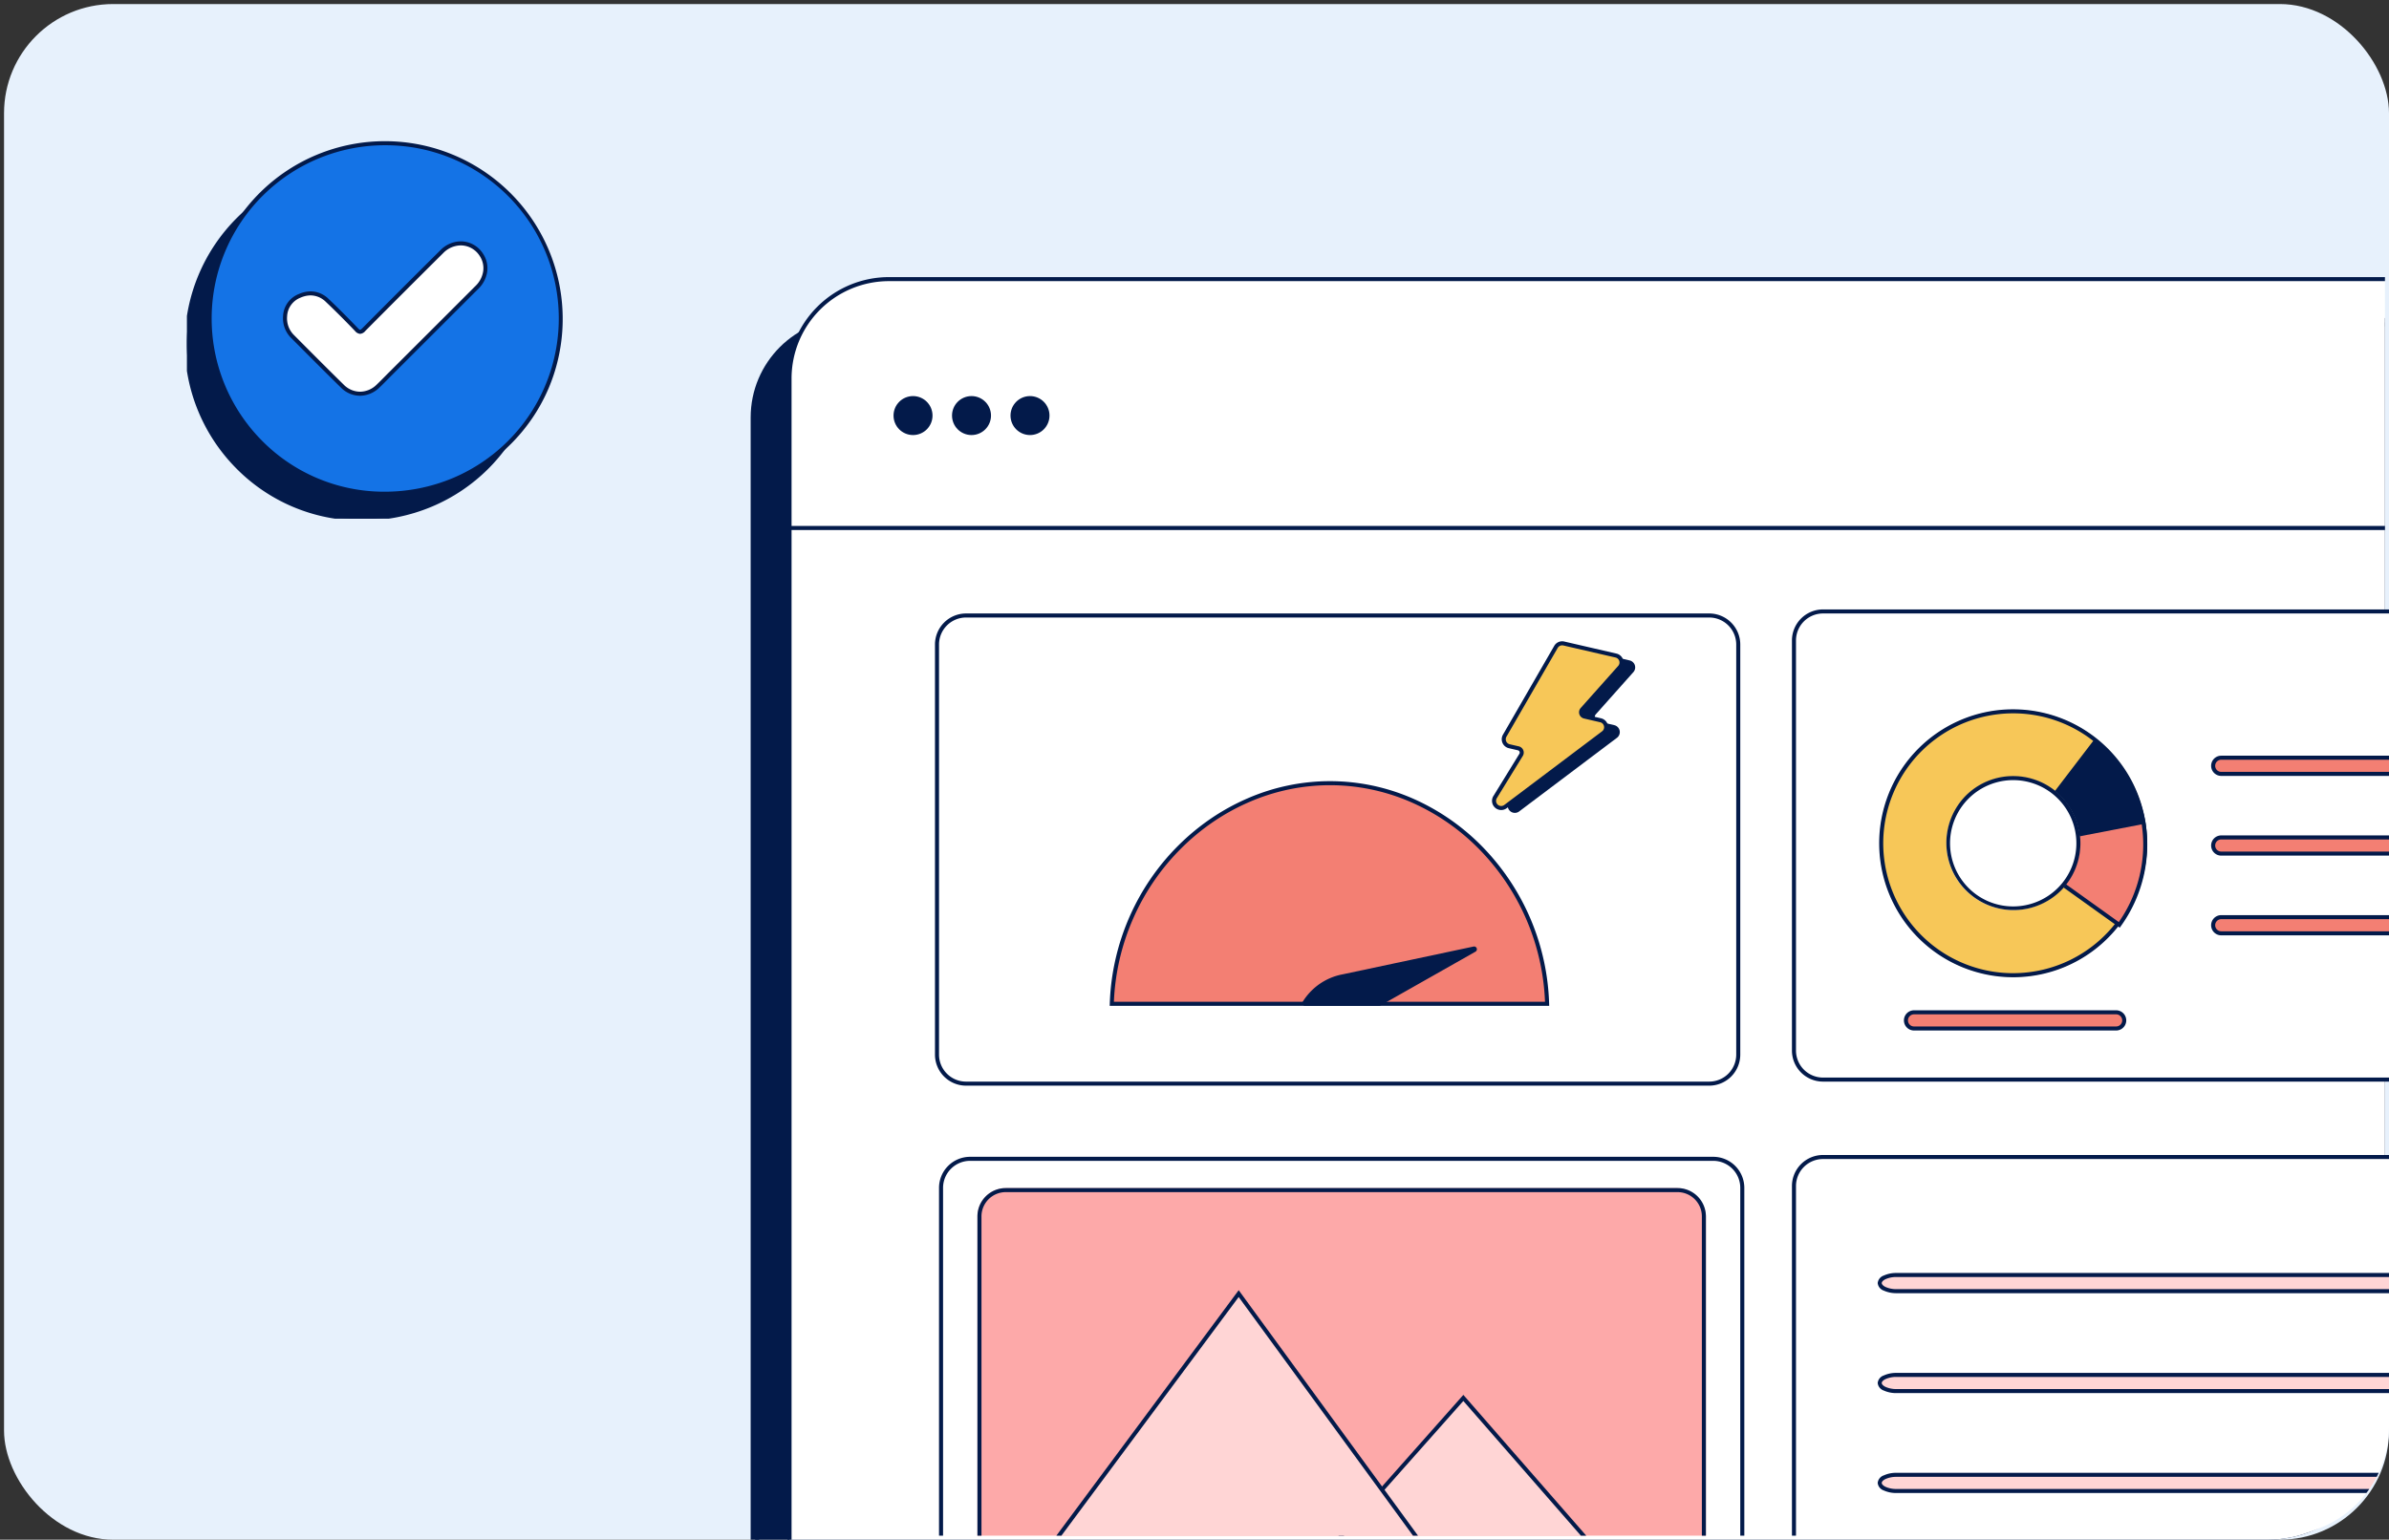 <svg xmlns="http://www.w3.org/2000/svg" xmlns:xlink="http://www.w3.org/1999/xlink" width="591" height="381.001" viewBox="0 0 591 381.001"><rect x="0" y="0" width="591" height="381.001" fill="#333333" stroke="none"/><defs><filter id="a" x="-30" y="-25.999" width="650" height="440" filterUnits="userSpaceOnUse"><feOffset dy="3" input="SourceAlpha"/><feGaussianBlur stdDeviation="10" result="b"/><feFlood flood-color="#031a4a" flood-opacity="0.251"/><feComposite operator="in" in2="b"/><feComposite in="SourceGraphic"/></filter><clipPath id="c"><rect width="590" height="380" rx="27" fill="#1473e6"/></clipPath><clipPath id="d"><g transform="matrix(1, 0, 0, 1, 0, 0)" filter="url(#a)"><rect width="590" height="380" rx="19" transform="translate(0 0)" fill="#ffe4ce"/></g></clipPath><clipPath id="e"><rect width="589" height="381" rx="29" transform="translate(41.844 24.672)" fill="none"/></clipPath><clipPath id="f"><rect width="86.838" height="86.736" fill="#031a4a" stroke="#031a4a" stroke-width="1"/></clipPath><clipPath id="g"><rect width="590" height="380" rx="27" transform="translate(-6268.117 -11.165)" fill="none"/></clipPath></defs><g transform="translate(-690 -0.001)"><rect width="590" height="380" rx="27" transform="translate(691 1.002)" fill="#e7f1fc"/><g transform="translate(0 -30.999)"><g transform="translate(690 32)" clip-path="url(#d)"><rect width="637" height="388" rx="19" transform="translate(18 -6)" fill="none"/></g><g transform="translate(7219.935 124.729)"><g transform="translate(-6570.779 -118.401)" clip-path="url(#e)"><g transform="translate(226.546 93.741)"><g transform="translate(0 0)"><g transform="translate(0 9.618)"><rect width="525.752" height="373.009" rx="24.618" fill="#031a4a"/><path d="M22.86-.5H499.685a23.341,23.341,0,0,1,23.36,23.36V346.943a23.341,23.341,0,0,1-23.36,23.36H22.86A23.341,23.341,0,0,1-.5,346.943V22.86A23.341,23.341,0,0,1,22.86-.5ZM499.685,369.3a22.341,22.341,0,0,0,22.36-22.36V22.86A22.341,22.341,0,0,0,499.685.5H22.86A22.341,22.341,0,0,0,.5,22.86V346.943A22.341,22.341,0,0,0,22.86,369.3Z" transform="translate(1.603 1.603)" fill="#031a4a"/></g><g transform="translate(9.618)"><rect width="525.752" height="373.009" rx="24.618" fill="#fff"/><path d="M24.618-.5H501.133a25.1,25.1,0,0,1,25.119,25.118V348.391a25.1,25.1,0,0,1-25.119,25.118H24.618A25.1,25.1,0,0,1-.5,348.391V24.618A25.1,25.1,0,0,1,24.618-.5ZM501.133,372.509a24.1,24.1,0,0,0,24.119-24.118V24.618A24.1,24.1,0,0,0,501.133.5H24.618A24.1,24.1,0,0,0,.5,24.618V348.391a24.1,24.1,0,0,0,24.118,24.118Z" fill="#031a4a"/></g><path d="M-5788.963,52.481H-6311.72v-1h522.757Z" transform="translate(6321.338 9.602)" fill="#031a4a"/><circle cx="4.822" cy="4.822" r="4.822" transform="translate(64.282 28.942)" fill="#031a4a"/><circle cx="4.822" cy="4.822" r="4.822" transform="translate(49.813 28.942)" fill="#031a4a"/><circle cx="4.822" cy="4.822" r="4.822" transform="translate(35.344 28.942)" fill="#031a4a"/></g></g></g></g><g transform="translate(736.238 66.437)"><g transform="translate(0 6.169)"><g clip-path="url(#f)"><path d="M86.837,43.43A43.419,43.419,0,1,1,44.266.008,43.255,43.255,0,0,1,86.837,43.43m-68.176-.619a6.331,6.331,0,0,0,1.747,4.92C24.526,51.861,28.634,56,32.8,60.087a6.126,6.126,0,0,0,8.891-.008c1-.952,1.952-1.945,2.926-2.919Q55.385,46.4,66.153,35.641a6.271,6.271,0,0,0,1.129-7.92,6.166,6.166,0,0,0-9.834-.908Q47.771,36.425,38.159,46.1c-.706.712-1.087.805-1.828.032-2.351-2.452-4.746-4.867-7.212-7.2a5.88,5.88,0,0,0-6.765-1.192,5.677,5.677,0,0,0-3.692,5.072" transform="translate(0 0)" fill="#031a4a"/><path d="M43.2,87.237h-.275A43.438,43.438,0,0,1,12,74.081,43.881,43.881,0,0,1,43.422-.5c.287,0,.566,0,.853.008A43.989,43.989,0,0,1,83.9,60.536,43.657,43.657,0,0,1,60.473,83.813,44.625,44.625,0,0,1,43.2,87.237ZM43.422.5a42.893,42.893,0,0,0-30.7,72.882A42.438,42.438,0,0,0,42.934,86.236H43.2A43.63,43.63,0,0,0,60.088,82.89,42.863,42.863,0,0,0,44.256.508C43.975.5,43.7.5,43.422.5ZM37.206,62.494h0a6.732,6.732,0,0,1-4.76-2.05C28.935,57,25.4,53.454,21.991,50.028l-1.937-1.943a6.837,6.837,0,0,1-1.892-5.277v-.015a6.16,6.16,0,0,1,3.995-5.513,7.172,7.172,0,0,1,2.825-.616,6.4,6.4,0,0,1,4.481,1.905c2.247,2.129,4.612,4.491,7.229,7.22.336.35.483.388.531.388.105,0,.3-.143.581-.426C43.875,39.633,50.185,33.322,57.1,26.458a7.149,7.149,0,0,1,5.026-2.172A6.542,6.542,0,0,1,67.7,27.453a6.409,6.409,0,0,1,.952,4.376,7.35,7.35,0,0,1-2.15,4.166c-5.115,5.121-10.323,10.321-15.36,15.349l-6.18,6.171c-.312.312-.628.631-.933.94-.649.657-1.32,1.336-2,1.986A7.032,7.032,0,0,1,37.206,62.494ZM19.162,42.822a5.839,5.839,0,0,0,1.6,4.556L22.7,49.322c3.412,3.425,6.94,6.966,10.448,10.408a5.753,5.753,0,0,0,4.059,1.764h0a5.958,5.958,0,0,0,4.135-1.777c.671-.641,1.337-1.315,1.981-1.966.306-.31.623-.631.938-.945l6.18-6.171C55.477,45.608,60.685,40.409,65.8,35.288a6.359,6.359,0,0,0,1.867-3.6,5.421,5.421,0,0,0-.806-3.7,5.56,5.56,0,0,0-4.738-2.7A6.157,6.157,0,0,0,57.8,27.168C50.892,34.03,44.583,40.339,38.514,46.454a1.881,1.881,0,0,1-1.291.722,1.823,1.823,0,0,1-1.253-.7c-2.606-2.718-4.96-5.068-7.2-7.187a5.428,5.428,0,0,0-3.793-1.631,6.181,6.181,0,0,0-2.431.536A5.2,5.2,0,0,0,19.162,42.822Z" transform="translate(0 0)" fill="#031a4a"/></g></g><rect width="55.808" height="48.322" transform="translate(20.875 19.695)" fill="#fff"/><g transform="translate(5.627)"><path d="M86.837,43.43A43.419,43.419,0,1,1,44.266.008,43.255,43.255,0,0,1,86.837,43.43m-68.176-.619a6.331,6.331,0,0,0,1.747,4.92C24.526,51.861,28.634,56,32.8,60.087a6.126,6.126,0,0,0,8.891-.008c1-.952,1.952-1.945,2.926-2.919Q55.385,46.4,66.153,35.641a6.271,6.271,0,0,0,1.129-7.92,6.166,6.166,0,0,0-9.834-.908Q47.771,36.425,38.159,46.1c-.706.712-1.087.805-1.828.032-2.351-2.452-4.746-4.867-7.212-7.2a5.88,5.88,0,0,0-6.765-1.192,5.677,5.677,0,0,0-3.692,5.072" transform="translate(0 0)" fill="#1473e6"/><path d="M43.2,87.237h-.275A43.438,43.438,0,0,1,12,74.081,43.881,43.881,0,0,1,43.422-.5c.287,0,.566,0,.853.008A43.989,43.989,0,0,1,83.9,60.536,43.657,43.657,0,0,1,60.473,83.813,44.625,44.625,0,0,1,43.2,87.237ZM43.422.5a42.893,42.893,0,0,0-30.7,72.882A42.438,42.438,0,0,0,42.934,86.236H43.2A43.63,43.63,0,0,0,60.088,82.89,42.863,42.863,0,0,0,44.256.508C43.975.5,43.7.5,43.422.5ZM37.206,62.494h0a6.732,6.732,0,0,1-4.76-2.05C28.935,57,25.4,53.454,21.991,50.028l-1.937-1.943a6.837,6.837,0,0,1-1.892-5.277v-.015a6.16,6.16,0,0,1,3.995-5.513,7.172,7.172,0,0,1,2.825-.616,6.4,6.4,0,0,1,4.481,1.905c2.247,2.129,4.612,4.491,7.229,7.22.336.35.483.388.531.388.105,0,.3-.143.581-.426C43.875,39.633,50.185,33.322,57.1,26.458a7.149,7.149,0,0,1,5.026-2.172A6.542,6.542,0,0,1,67.7,27.453a6.409,6.409,0,0,1,.952,4.376,7.35,7.35,0,0,1-2.15,4.166c-5.115,5.121-10.323,10.321-15.36,15.349l-6.18,6.171c-.312.312-.628.631-.933.94-.649.657-1.32,1.336-2,1.986A7.032,7.032,0,0,1,37.206,62.494ZM19.162,42.822a5.839,5.839,0,0,0,1.6,4.556L22.7,49.322c3.412,3.425,6.94,6.966,10.448,10.408a5.753,5.753,0,0,0,4.059,1.764h0a5.958,5.958,0,0,0,4.135-1.777c.671-.641,1.337-1.315,1.981-1.966.306-.31.623-.631.938-.945l6.18-6.171C55.477,45.608,60.685,40.409,65.8,35.288a6.359,6.359,0,0,0,1.867-3.6,5.421,5.421,0,0,0-.806-3.7,5.56,5.56,0,0,0-4.738-2.7A6.157,6.157,0,0,0,57.8,27.168C50.892,34.03,44.583,40.339,38.514,46.454a1.881,1.881,0,0,1-1.291.722,1.823,1.823,0,0,1-1.253-.7c-2.606-2.718-4.96-5.068-7.2-7.187a5.428,5.428,0,0,0-3.793-1.631,6.181,6.181,0,0,0-2.431.536A5.2,5.2,0,0,0,19.162,42.822Z" transform="translate(0 0)" fill="#031a4a"/></g></g><rect width="198.217" height="115.841" rx="7.181" transform="translate(921.799 183.305)" fill="#fff"/><path d="M7.181-.5H191.036a7.69,7.69,0,0,1,7.681,7.681v101.48a7.69,7.69,0,0,1-7.681,7.681H7.181A7.69,7.69,0,0,1-.5,108.661V7.181A7.69,7.69,0,0,1,7.181-.5ZM191.036,115.341a6.688,6.688,0,0,0,6.681-6.681V7.181A6.688,6.688,0,0,0,191.036.5H7.181A6.688,6.688,0,0,0,.5,7.181v101.48a6.688,6.688,0,0,0,6.681,6.681Z" transform="translate(921.799 183.305)" fill="#031a4a"/><path d="M887.357,1140.76c-.942-29.54-23.884-53.251-51.346-54.542-29.228-1.374-55.276,23.041-56.344,54.542Z" transform="translate(185.372 -861.364)" fill="#f37f73"/><path d="M887.873,1141.26H779.15l.018-.517a58.087,58.087,0,0,1,4.943-21.649,57.482,57.482,0,0,1,11.992-17.482,56.547,56.547,0,0,1,8.047-6.67,54.582,54.582,0,0,1,9.1-5.018,51.206,51.206,0,0,1,20.411-4.261c.788,0,1.587.019,2.375.056a51.179,51.179,0,0,1,19.667,4.961,54.954,54.954,0,0,1,16.29,11.872,58.057,58.057,0,0,1,15.865,38.193Zm-107.687-1H886.838a57.044,57.044,0,0,0-15.572-37.02,53.958,53.958,0,0,0-15.994-11.658,50.186,50.186,0,0,0-19.284-4.865c-.772-.036-1.555-.055-2.328-.055a50.211,50.211,0,0,0-20.015,4.179,53.571,53.571,0,0,0-8.933,4.926,55.535,55.535,0,0,0-7.9,6.552,56.487,56.487,0,0,0-11.784,17.18A57.064,57.064,0,0,0,780.186,1140.26Z" transform="translate(185.372 -861.364)" fill="#031a4a"/><path d="M812.884,1127.453h18.3a.173.173,0,0,0,.086-.022l23.509-13.32a.185.185,0,0,0-.124-.343l-32.332,6.867a14.234,14.234,0,0,0-6.022,2.631,14.612,14.612,0,0,0-3.58,3.908A.183.183,0,0,0,812.884,1127.453Z" transform="translate(199.982 -848.056)" fill="#031a4a"/><path d="M831.188,1127.953h-18.3a.683.683,0,0,1-.582-1.042,15.033,15.033,0,0,1,3.7-4.044,14.8,14.8,0,0,1,6.226-2.722l17.312-3.677,15.012-3.188a.7.7,0,0,1,.144-.015.686.686,0,0,1,.33,1.282l-23.51,13.32A.669.669,0,0,1,831.188,1127.953Zm-17.719-1H831.1l21.657-12.27-13.008,2.763-17.32,3.679-.015,0a13.791,13.791,0,0,0-5.81,2.538A13.988,13.988,0,0,0,813.469,1126.953Z" transform="translate(199.982 -848.056)" fill="#031a4a"/><g transform="translate(6959.117 42.165)"><g clip-path="url(#g)"><rect width="198.217" height="126.339" rx="7.181" transform="translate(-6036.318 275.589)" fill="#fff"/><path d="M7.181-.5H191.036a7.69,7.69,0,0,1,7.681,7.681V119.158a7.69,7.69,0,0,1-7.681,7.681H7.181A7.69,7.69,0,0,1-.5,119.158V7.181A7.69,7.69,0,0,1,7.181-.5ZM191.036,125.839a6.689,6.689,0,0,0,6.681-6.681V7.181A6.689,6.689,0,0,0,191.036.5H7.181A6.689,6.689,0,0,0,.5,7.181V119.158a6.689,6.689,0,0,0,6.681,6.681Z" transform="translate(-6036.318 275.589)" fill="#031a4a"/><rect width="180.213" height="111.836" rx="7" transform="translate(-6027.316 282.83)" fill="#fda9a9"/><path d="M6.5-.5H172.713a7.008,7.008,0,0,1,7,7v97.836a7.008,7.008,0,0,1-7,7H6.5a7.008,7.008,0,0,1-7-7V6.5A7.008,7.008,0,0,1,6.5-.5ZM172.713,110.336a6.007,6.007,0,0,0,6-6V6.5a6.007,6.007,0,0,0-6-6H6.5a6.007,6.007,0,0,0-6,6v97.836a6.007,6.007,0,0,0,6,6Z" transform="translate(-6026.816 283.33)" fill="#031a4a"/><path d="M-5946.98,379.686l39.871-44.934,39.208,44.934Z" fill="#ffd5d5"/><path d="M-5866.8,380.186h-81.292l.738-.832L-5907.106,334l.374.428Zm-79.067-1H-5869l-38.111-43.677Z" fill="#031a4a"/><path d="M-6015.221,379.687l52.535-70.746,51.663,70.746Z" fill="#ffd5d5"/><path d="M-5910.039,380.187h-106.177l.593-.8,52.94-71.291Zm-104.188-1h102.22l-50.682-69.4Z" fill="#031a4a"/><path d="M-5818.137,140.14h183.855a7.181,7.181,0,0,1,7.181,7.181V248.8a7.181,7.181,0,0,1-7.181,7.181h-183.855a7.181,7.181,0,0,1-7.181-7.181V147.321A7.181,7.181,0,0,1-5818.137,140.14Z" fill="#fff"/><path d="M-5818.137,139.64h183.855a7.69,7.69,0,0,1,7.681,7.681V248.8a7.69,7.69,0,0,1-7.681,7.681h-183.855a7.689,7.689,0,0,1-7.681-7.681V147.321A7.689,7.689,0,0,1-5818.137,139.64Zm183.855,115.842a6.689,6.689,0,0,0,6.681-6.681V147.321a6.689,6.689,0,0,0-6.681-6.681h-183.855a6.688,6.688,0,0,0-6.681,6.681V248.8a6.688,6.688,0,0,0,6.681,6.681Z" fill="#031a4a"/><path d="M-5771.078,164.466a33.039,33.039,0,0,1,33.039,33.039,33.039,33.039,0,0,1-33.039,33.039,33.039,33.039,0,0,1-33.039-33.039,33.039,33.039,0,0,1,33.039-33.039Z" fill="#f7c758"/><path d="M32.645-.5a33.154,33.154,0,0,1,12.9,63.685A33.153,33.153,0,0,1,19.743,2.1,32.938,32.938,0,0,1,32.645-.5Zm0,65.29A32.154,32.154,0,0,0,45.157,3.026,32.153,32.153,0,0,0,20.133,62.264,31.943,31.943,0,0,0,32.645,64.79Z" transform="translate(-5803.725 164.859)" fill="#031a4a"/><path d="M-5750.73,172.269a33.76,33.76,0,0,1,11.923,20.417,34.024,34.024,0,0,1-6.037,25.013l-26.243-18.787Z" fill="#f37f73"/><path d="M-5750.814,171.555l.4.327a34.261,34.261,0,0,1,12.1,20.72v.01a34.358,34.358,0,0,1-.571,13.292,34.357,34.357,0,0,1-5.555,12.089l-.292.4-.405-.29-26.663-19.087.313-.41Zm11.513,21.212a33.258,33.258,0,0,0-11.348-19.78l-19.728,25.819L-5744.961,217a33.353,33.353,0,0,0,5.105-11.332A33.376,33.376,0,0,0-5739.3,192.766Z" fill="#031a4a"/><path d="M-5750.609,172.291a30.792,30.792,0,0,1,9.463,11.727,30.152,30.152,0,0,1,2.462,8.687l-32.279,6.225Z" fill="#031a4a"/><circle cx="16.519" cy="16.519" r="16.519" transform="translate(-5787.598 180.985)" fill="#fff"/><path d="M16.126-.5A16.626,16.626,0,0,1,27.882,27.882,16.626,16.626,0,0,1,4.37,4.37,16.517,16.517,0,0,1,16.126-.5Zm0,32.252A15.626,15.626,0,0,0,27.175,5.077a15.626,15.626,0,1,0-22.1,22.1A15.524,15.524,0,0,0,16.126,31.752Z" transform="translate(-5787.206 181.378)" fill="#031a4a"/><path d="M-5745.617,243.335h-50a2,2,0,0,1-2-2,2,2,0,0,1,2-2h50a2,2,0,0,1,2,2A2,2,0,0,1-5745.617,243.335Z" fill="#f37f73"/><path d="M-5745.617,243.835h-50a2.5,2.5,0,0,1-2.5-2.5,2.5,2.5,0,0,1,2.5-2.5h50a2.5,2.5,0,0,1,2.5,2.5A2.5,2.5,0,0,1-5745.617,243.835Zm-50-4a1.5,1.5,0,0,0-1.5,1.5,1.5,1.5,0,0,0,1.5,1.5h50a1.5,1.5,0,0,0,1.5-1.5,1.5,1.5,0,0,0-1.5-1.5Z" fill="#031a4a"/><path d="M-5651.617,180.335h-68a2,2,0,0,1-2-2,2,2,0,0,1,2-2h68a2,2,0,0,1,2,2A2,2,0,0,1-5651.617,180.335Z" fill="#f37f73"/><path d="M-5651.617,180.835h-68a2.5,2.5,0,0,1-2.5-2.5,2.5,2.5,0,0,1,2.5-2.5h68a2.5,2.5,0,0,1,2.5,2.5A2.5,2.5,0,0,1-5651.617,180.835Zm-68-4a1.5,1.5,0,0,0-1.5,1.5,1.5,1.5,0,0,0,1.5,1.5h68a1.5,1.5,0,0,0,1.5-1.5,1.5,1.5,0,0,0-1.5-1.5Z" fill="#031a4a"/><path d="M-5651.617,200.061h-68a2,2,0,0,1-2-2,2,2,0,0,1,2-2h68a2,2,0,0,1,2,2A2,2,0,0,1-5651.617,200.061Z" fill="#f37f73"/><path d="M-5651.617,200.561h-68a2.5,2.5,0,0,1-2.5-2.5,2.5,2.5,0,0,1,2.5-2.5h68a2.5,2.5,0,0,1,2.5,2.5A2.5,2.5,0,0,1-5651.617,200.561Zm-68-4a1.5,1.5,0,0,0-1.5,1.5,1.5,1.5,0,0,0,1.5,1.5h68a1.5,1.5,0,0,0,1.5-1.5,1.5,1.5,0,0,0-1.5-1.5Z" fill="#031a4a"/><path d="M-5651.617,219.786h-68a2,2,0,0,1-2-2,2,2,0,0,1,2-2h68a2,2,0,0,1,2,2A2,2,0,0,1-5651.617,219.786Z" fill="#f37f73"/><path d="M-5651.617,220.286h-68a2.5,2.5,0,0,1-2.5-2.5,2.5,2.5,0,0,1,2.5-2.5h68a2.5,2.5,0,0,1,2.5,2.5A2.5,2.5,0,0,1-5651.617,220.286Zm-68-4a1.5,1.5,0,0,0-1.5,1.5,1.5,1.5,0,0,0,1.5,1.5h68a1.5,1.5,0,0,0,1.5-1.5,1.5,1.5,0,0,0-1.5-1.5Z" fill="#031a4a"/><path d="M-5818.137,275.14h183.855a7.181,7.181,0,0,1,7.181,7.181V383.8a7.181,7.181,0,0,1-7.181,7.181h-183.855a7.181,7.181,0,0,1-7.181-7.181V282.321A7.181,7.181,0,0,1-5818.137,275.14Z" fill="#fff"/><path d="M-5818.137,274.64h183.855a7.69,7.69,0,0,1,7.681,7.681V383.8a7.69,7.69,0,0,1-7.681,7.681h-183.855a7.689,7.689,0,0,1-7.681-7.681V282.321A7.689,7.689,0,0,1-5818.137,274.64Zm183.855,115.842a6.689,6.689,0,0,0,6.681-6.681V282.321a6.689,6.689,0,0,0-6.681-6.681h-183.855a6.688,6.688,0,0,0-6.681,6.681V383.8a6.688,6.688,0,0,0,6.681,6.681Z" fill="#031a4a"/><path d="M-5659.133,308.335h-140.826c-2.288,0-4.142-.9-4.142-2s1.854-2,4.142-2h140.826c2.288,0,4.142.9,4.142,2S-5656.845,308.335-5659.133,308.335Z" fill="#ffd5d5"/><path d="M-5659.133,308.835h-140.826a7.405,7.405,0,0,1-3.147-.637,2.213,2.213,0,0,1-1.5-1.863,2.213,2.213,0,0,1,1.5-1.863,7.405,7.405,0,0,1,3.147-.637h140.826a7.4,7.4,0,0,1,3.146.637,2.213,2.213,0,0,1,1.5,1.863,2.213,2.213,0,0,1-1.5,1.863A7.4,7.4,0,0,1-5659.133,308.835Zm-140.826-4a6.4,6.4,0,0,0-2.711.538c-.583.282-.931.642-.931.962s.348.681.931.962a6.4,6.4,0,0,0,2.711.538h140.826a6.394,6.394,0,0,0,2.711-.538c.583-.282.931-.642.931-.962s-.348-.681-.931-.962a6.394,6.394,0,0,0-2.711-.538Z" fill="#031a4a"/><path d="M-5659.133,333.061h-140.826c-2.288,0-4.142-.9-4.142-2s1.854-2,4.142-2h140.826c2.288,0,4.142.9,4.142,2S-5656.845,333.061-5659.133,333.061Z" fill="#ffd5d5"/><path d="M-5659.133,333.561h-140.826a7.405,7.405,0,0,1-3.147-.637,2.213,2.213,0,0,1-1.5-1.863,2.213,2.213,0,0,1,1.5-1.863,7.405,7.405,0,0,1,3.147-.637h140.826a7.4,7.4,0,0,1,3.146.637,2.213,2.213,0,0,1,1.5,1.863,2.213,2.213,0,0,1-1.5,1.863A7.4,7.4,0,0,1-5659.133,333.561Zm-140.826-4a6.4,6.4,0,0,0-2.711.538c-.583.282-.931.642-.931.962s.348.681.931.962a6.4,6.4,0,0,0,2.711.538h140.826a6.394,6.394,0,0,0,2.711-.538c.583-.282.931-.642.931-.962s-.348-.681-.931-.962a6.394,6.394,0,0,0-2.711-.538Z" fill="#031a4a"/><path d="M-5659.133,357.786h-140.826c-2.288,0-4.142-.9-4.142-2s1.854-2,4.142-2h140.826c2.288,0,4.142.9,4.142,2S-5656.845,357.786-5659.133,357.786Z" fill="#ffd5d5"/><path d="M-5659.133,358.286h-140.826a7.405,7.405,0,0,1-3.147-.637,2.213,2.213,0,0,1-1.5-1.863,2.213,2.213,0,0,1,1.5-1.863,7.405,7.405,0,0,1,3.147-.637h140.826a7.4,7.4,0,0,1,3.146.637,2.213,2.213,0,0,1,1.5,1.863,2.213,2.213,0,0,1-1.5,1.863A7.4,7.4,0,0,1-5659.133,358.286Zm-140.826-4a6.4,6.4,0,0,0-2.711.538c-.583.282-.931.642-.931.962s.348.681.931.962a6.4,6.4,0,0,0,2.711.538h140.826a6.394,6.394,0,0,0,2.711-.538c.583-.282.931-.642.931-.962s-.348-.681-.931-.962a6.394,6.394,0,0,0-2.711-.538Z" fill="#031a4a"/></g></g><g transform="translate(750.975 166.184)"><path d="M948.056,5.642l12.916,2.982a1.768,1.768,0,0,1,.922,2.9l-9.281,10.417a1.084,1.084,0,0,0,.564,1.777l3.989.921a1.768,1.768,0,0,1,.666,3.134L933.639,45.994a1.768,1.768,0,0,1-2.569-2.339L937.5,33.2a1.082,1.082,0,0,0-.679-1.623l-2.238-.517a1.77,1.77,0,0,1-1.134-2.611l12.68-21.969a1.766,1.766,0,0,1,1.929-.842" transform="translate(-618.8 19.616)" fill="#031a4a"/><path d="M933.8.545l12.916,2.982a1.767,1.767,0,0,1,.922,2.9l-9.28,10.417a1.084,1.084,0,0,0,.564,1.777l3.989.921a1.768,1.768,0,0,1,.666,3.134L919.381,40.9a1.768,1.768,0,0,1-2.569-2.339l6.429-10.45a1.082,1.082,0,0,0-.679-1.623l-2.238-.517a1.771,1.771,0,0,1-1.134-2.611L931.87,1.388A1.766,1.766,0,0,1,933.8.545" transform="translate(-607.922 23.505)" fill="#f7c758"/><path d="M918.318,41.754a2.268,2.268,0,0,1-1.931-3.459l6.428-10.449a.582.582,0,0,0-.364-.874l-2.239-.517a2.271,2.271,0,0,1-1.455-3.349l12.68-21.968a2.265,2.265,0,0,1,2.474-1.08L946.827,3.04a2.267,2.267,0,0,1,1.183,3.719l-9.28,10.417a.584.584,0,0,0,.3.957l3.988.921a2.268,2.268,0,0,1,.854,4.021L919.682,41.3A2.248,2.248,0,0,1,918.318,41.754ZM933.4,1a1.269,1.269,0,0,0-1.1.636l-12.681,21.97a1.271,1.271,0,0,0,.813,1.874l2.238.517a1.582,1.582,0,0,1,.991,2.373L917.238,38.82A1.268,1.268,0,0,0,919.08,40.5l24.194-18.222a1.268,1.268,0,0,0-.478-2.248l-3.989-.921a1.584,1.584,0,0,1-.825-2.6l9.28-10.417a1.267,1.267,0,0,0-.661-2.079L933.686,1.033A1.27,1.27,0,0,0,933.4,1Z" transform="translate(-607.922 23.505)" fill="#031a4a"/></g></g></g></svg>